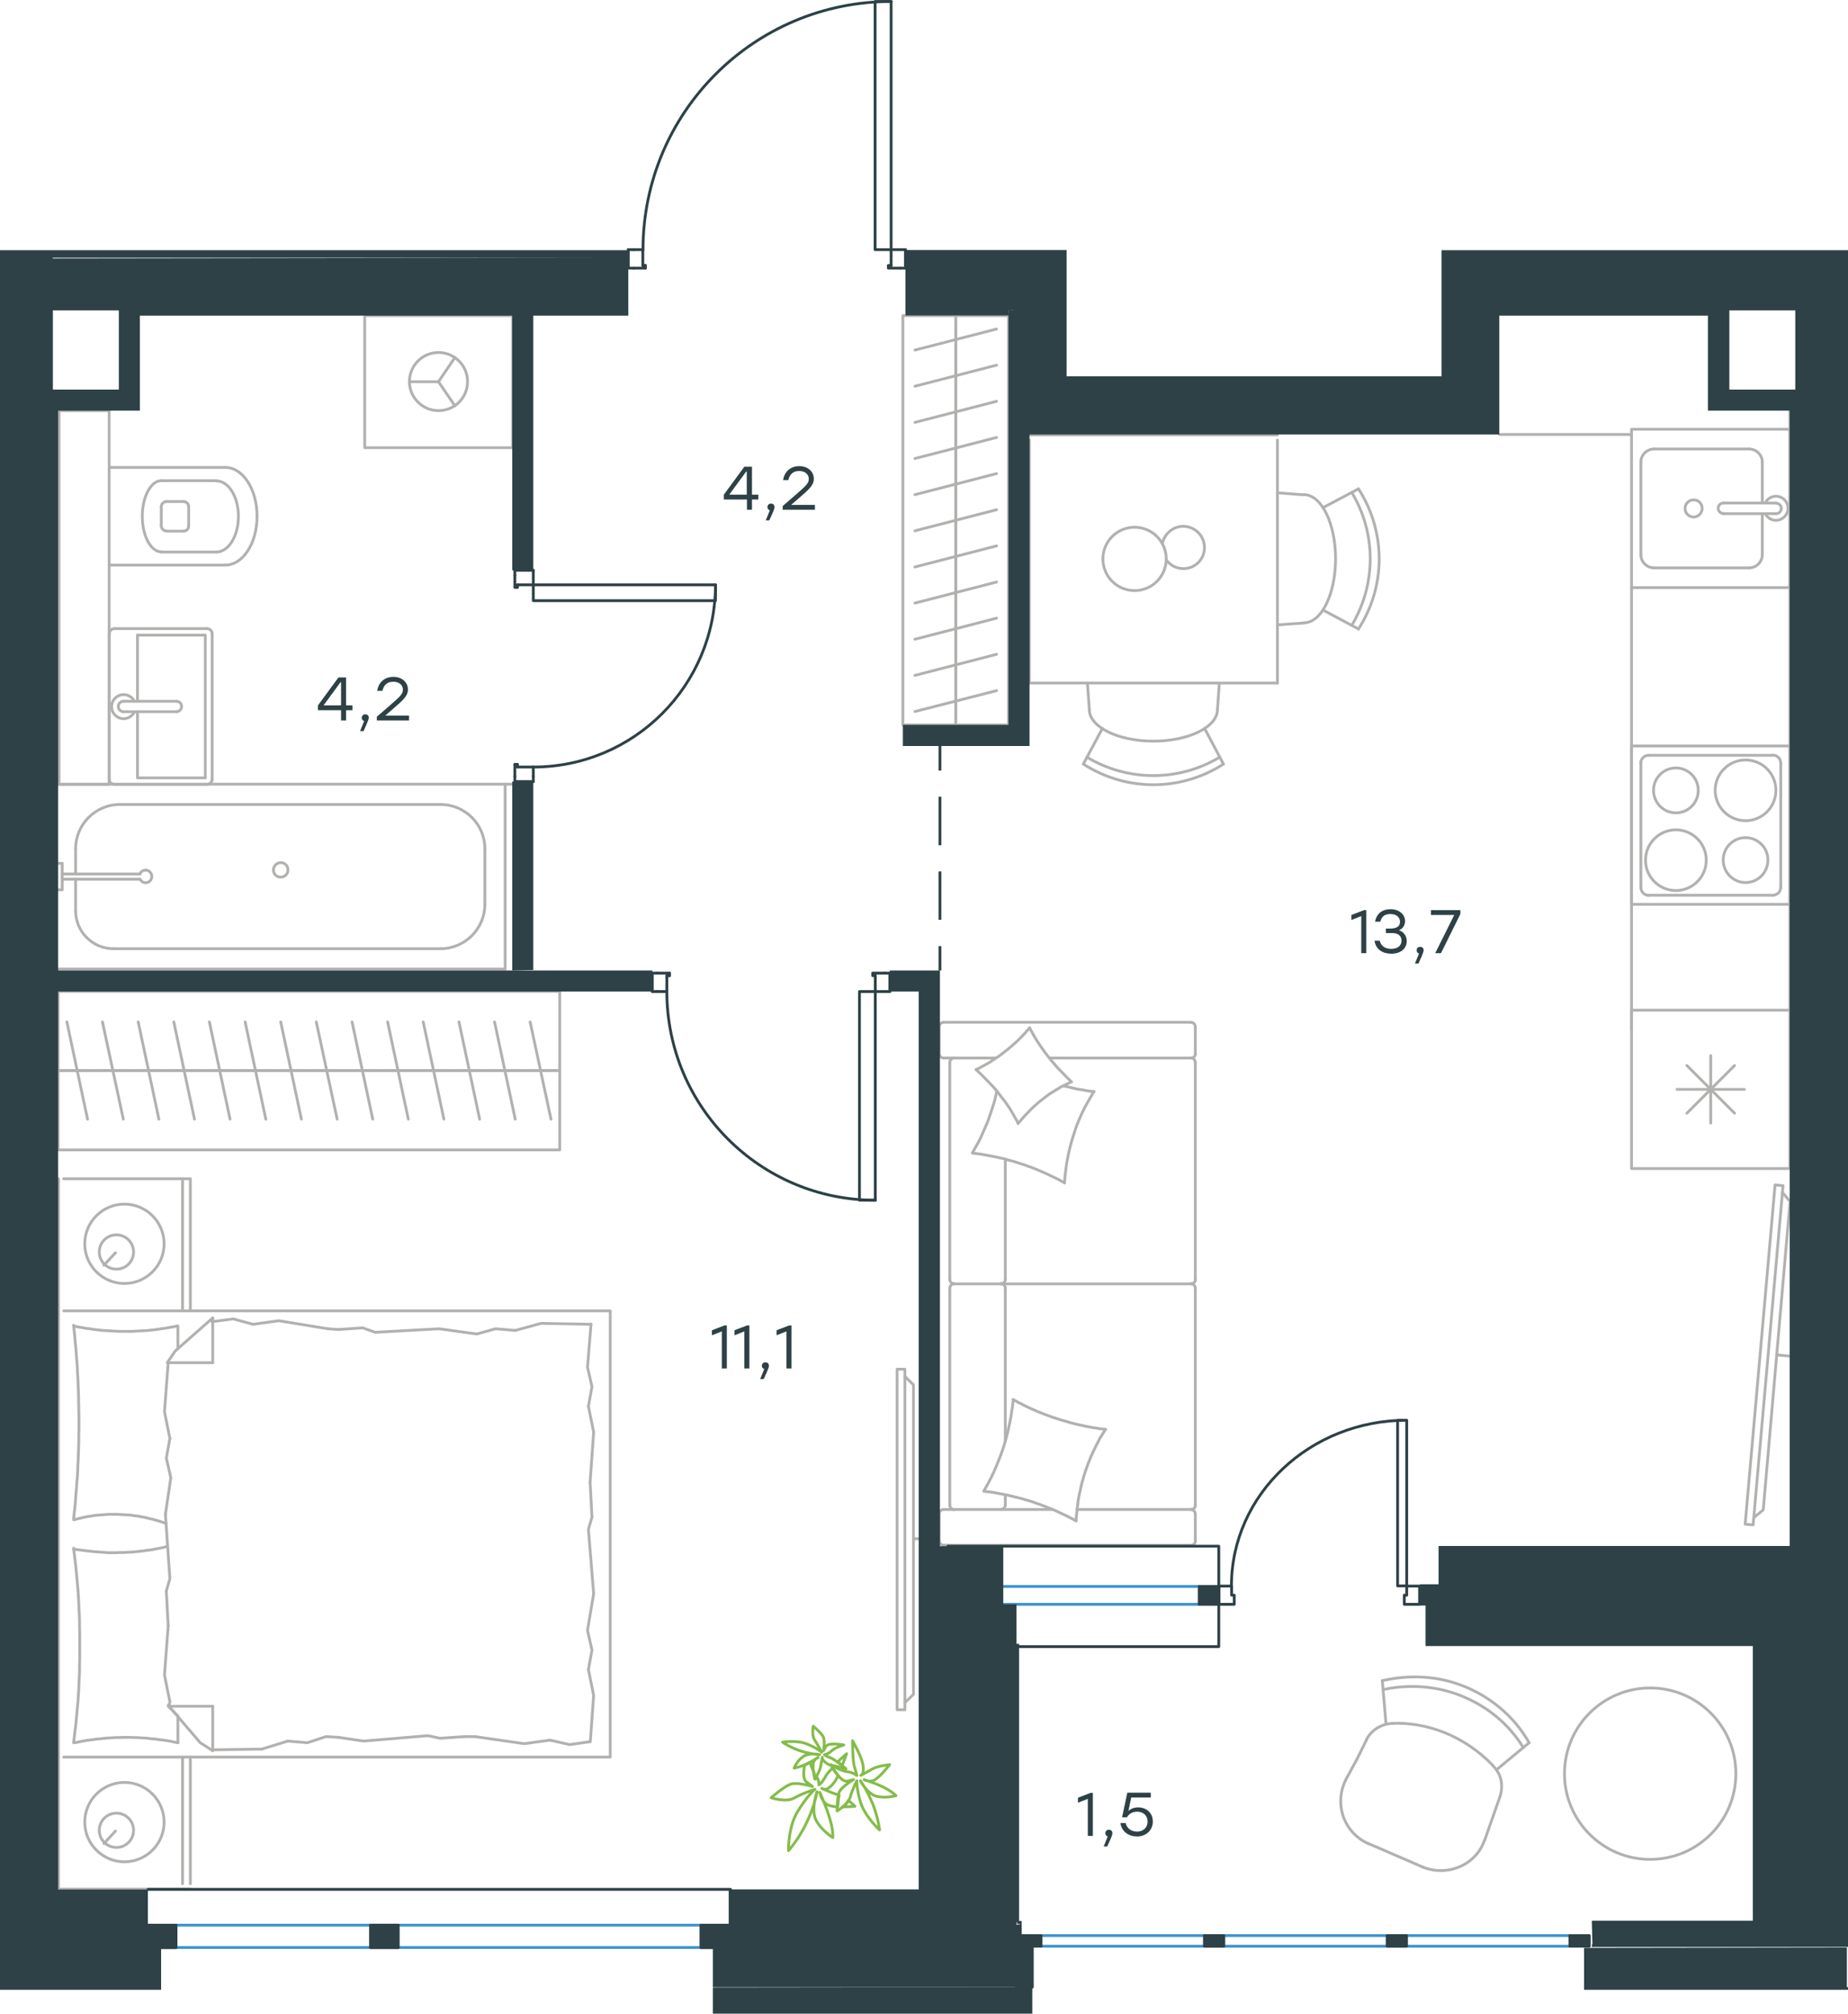 <?xml version="1.0" encoding="utf-8"?>
<!-- Generator: Adobe Illustrator 26.5.0, SVG Export Plug-In . SVG Version: 6.00 Build 0)  -->
<svg version="1.1" id="Слой_1" xmlns="http://www.w3.org/2000/svg" xmlns:xlink="http://www.w3.org/1999/xlink" x="0px" y="0px"
	 viewBox="0 0 992.1 1080.8" style="enable-background:new 0 0 992.1 1080.8;" xml:space="preserve">
<style type="text/css">
	.st0{fill:none;stroke:#B2B1B0;stroke-width:1.5;stroke-linecap:round;stroke-linejoin:round;stroke-miterlimit:10;}
	.st1{fill:none;stroke:#B2B1B0;stroke-width:1.5;stroke-linecap:round;stroke-linejoin:round;stroke-miterlimit:22.926;}
	.st2{fill:#2D4146;}
	.st3{fill:none;stroke:#2D4146;stroke-width:1.5;stroke-linecap:round;stroke-linejoin:round;stroke-miterlimit:10;}
	.st4{fill:none;stroke:#2D4146;stroke-width:1.5;stroke-miterlimit:22.926;}
	.st5{fill:none;stroke:#2D4146;stroke-width:1.5;stroke-linecap:round;stroke-linejoin:round;stroke-miterlimit:22.926;}
	.st6{fill:none;stroke:#3C93D0;stroke-width:1.5;stroke-linecap:round;stroke-linejoin:round;stroke-miterlimit:22.926;}
	.st7{fill:none;stroke:#84BC4A;stroke-width:1.5;stroke-linecap:round;stroke-linejoin:round;stroke-miterlimit:22.926;}
</style>
<g>
	<path class="st0" d="M937.1,440.5c9,0,16.3-7.3,16.3-16.3c0-9-7.3-16.3-16.3-16.3c-9,0-16.3,7.3-16.3,16.3
		C920.8,433.2,928.1,440.5,937.1,440.5z"/>
	<path class="st0" d="M937.1,473.7c6.7,0,12-5.4,12-12.1c0-6.7-5.4-12-12-12c-6.7,0-12,5.4-12,12
		C925.1,468.3,930.5,473.7,937.1,473.7z"/>
	<path class="st0" d="M899.7,478c9,0,16.3-7.3,16.3-16.3c0-9-7.3-16.3-16.3-16.3c-9,0-16.3,7.3-16.3,16.3
		C883.4,470.7,890.7,478,899.7,478z"/>
	<path class="st0" d="M899.7,436.3c6.7,0,12-5.4,12-12.1c0-6.7-5.4-12-12-12c-6.7,0-12,5.4-12,12
		C887.7,430.9,893.1,436.3,899.7,436.3z"/>
	<path class="st0" d="M951.7,480.5c2.4,0,4.3-1.9,4.3-4.3"/>
	<path class="st0" d="M956,409.6c0-2.4-1.9-4.3-4.3-4.3"/>
	<path class="st0" d="M880.9,476.3c0,2.4,1.9,4.3,4.3,4.3"/>
	<path class="st0" d="M885.1,405.4c-2.4,0-4.3,1.9-4.3,4.3"/>
	<line class="st0" x1="956" y1="476.3" x2="956" y2="409.6"/>
	<line class="st0" x1="885.1" y1="480.5" x2="951.7" y2="480.5"/>
	<line class="st0" x1="880.9" y1="409.6" x2="880.9" y2="476.3"/>
	<line class="st0" x1="951.7" y1="405.4" x2="885.1" y2="405.4"/>
	<rect x="875.9" y="400.4" class="st0" width="85" height="85"/>
	<line class="st0" x1="960.9" y1="542.2" x2="960.9" y2="220.4"/>
	<line class="st0" x1="905.6" y1="571.9" x2="931.2" y2="597.5"/>
	<line class="st0" x1="905.6" y1="597.5" x2="931.2" y2="571.9"/>
	<line class="st0" x1="918.4" y1="566.6" x2="918.4" y2="602.8"/>
	<line class="st0" x1="900.3" y1="584.7" x2="936.5" y2="584.7"/>
	<rect x="875.9" y="542.2" class="st0" width="85" height="85"/>
	<line class="st0" x1="946.1" y1="248.1" x2="946.1" y2="270"/>
	<path class="st0" d="M909.2,268.3c-2.5,0-4.6,2.1-4.6,4.6c0,2.5,2.1,4.6,4.6,4.6c2.5,0,4.6-2.1,4.6-4.6
		C913.8,270.3,911.8,268.3,909.2,268.3z"/>
	<path class="st0" d="M925.2,270c-1.6,0-2.8,1.3-2.8,2.8c0,1.6,1.3,2.8,2.8,2.8"/>
	<line class="st0" x1="953.5" y1="270" x2="925.2" y2="270"/>
	<path class="st0" d="M953.5,275.7c1.6,0,2.8-1.3,2.8-2.8c0-1.6-1.3-2.8-2.8-2.8"/>
	<line class="st0" x1="953.5" y1="275.7" x2="925.2" y2="275.7"/>
	<path class="st0" d="M947.7,275.7c1.3,2.7,4.3,4.1,7.2,3.4c2.9-0.7,5-3.3,5-6.3c0-3-2.1-5.6-5-6.3c-2.9-0.7-5.9,0.8-7.2,3.4"/>
	<path class="st0" d="M946.1,248.1c0-3.9-3.2-7.1-7.1-7.1"/>
	<path class="st0" d="M939,304.8c3.9,0,7.1-3.2,7.1-7.1"/>
	<path class="st0" d="M888,241c-3.9,0-7.1,3.2-7.1,7.1"/>
	<path class="st0" d="M880.9,297.7c0,3.9,3.2,7.1,7.1,7.1"/>
	<line class="st0" x1="939" y1="241" x2="888" y2="241"/>
	<line class="st0" x1="880.9" y1="248.1" x2="880.9" y2="297.7"/>
	<line class="st0" x1="888" y1="304.8" x2="939" y2="304.8"/>
	<line class="st0" x1="946.1" y1="297.7" x2="946.1" y2="275.7"/>
	<rect x="875.9" y="230.4" class="st0" width="85" height="85"/>
	<g>
		<line class="st0" x1="40.6" y1="488.9" x2="40.6" y2="471.9"/>
		<path class="st0" d="M75.2,471.9c0.7,1.4,2.2,2.2,3.7,1.8c1.5-0.3,2.6-1.7,2.6-3.3c0-1.6-1.1-2.9-2.6-3.3
			c-1.5-0.3-3.1,0.4-3.7,1.8"/>
		<line class="st0" x1="33.4" y1="471.9" x2="75.2" y2="471.9"/>
		<line class="st0" x1="33.4" y1="469.1" x2="75.2" y2="469.1"/>
		<line class="st0" x1="33.4" y1="463.4" x2="31.2" y2="463.4"/>
		<polyline class="st0" points="33.4,463.4 33.4,477.6 31.2,477.6 		"/>
		<path class="st0" d="M146.8,466.9c0,2.2,1.7,3.9,3.9,3.9c2.2,0,3.9-1.7,3.9-3.9c0-2.2-1.7-3.9-3.9-3.9
			C148.6,463,146.8,464.8,146.8,466.9z"/>
		<path class="st0" d="M40.6,488.9c0,11.2,9.1,20.3,20.3,20.3"/>
		<path class="st0" d="M64.4,431.8c-13.2,0-23.8,10.7-23.8,23.8"/>
		<path class="st0" d="M236.5,509.2c13.1,0,23.8-10.7,23.8-23.8"/>
		<path class="st0" d="M260.3,455.6c0-13.2-10.7-23.8-23.8-23.8"/>
		<line class="st0" x1="40.6" y1="455.6" x2="40.6" y2="469.1"/>
		<line class="st0" x1="60.9" y1="509.2" x2="236.5" y2="509.2"/>
		<line class="st0" x1="260.3" y1="485.3" x2="260.3" y2="455.6"/>
		<line class="st0" x1="236.5" y1="431.8" x2="64.4" y2="431.8"/>
		<polyline class="st0" points="31.2,520.1 271.2,520.1 271.2,420.9 31.2,420.9 		"/>
	</g>
	<g>
		<line class="st0" x1="73.8" y1="376.4" x2="73.8" y2="340.9"/>
		<polyline class="st0" points="73.8,382 73.8,417.5 110.2,417.5 		"/>
		<polyline class="st0" points="110.2,417.5 110.2,340.9 73.8,340.9 		"/>
		<path class="st0" d="M113.9,340.2c0-1.6-1.3-2.8-2.8-2.8"/>
		<path class="st0" d="M111.1,421c1.6,0,2.8-1.3,2.8-2.8"/>
		<path class="st0" d="M61.5,337.4c-1.6,0-2.8,1.3-2.8,2.8"/>
		<path class="st0" d="M58.6,418.2c0,1.6,1.3,2.8,2.8,2.8"/>
		<path class="st0" d="M94.7,382c1.6,0,2.8-1.3,2.8-2.8c0-1.6-1.3-2.8-2.8-2.8"/>
		<line class="st0" x1="66.3" y1="376.4" x2="94.7" y2="376.4"/>
		<path class="st0" d="M66.3,376.4c-1.6,0-2.8,1.3-2.8,2.8c0,1.6,1.3,2.8,2.8,2.8"/>
		<line class="st0" x1="66.3" y1="382" x2="94.7" y2="382"/>
		<path class="st0" d="M72.1,376.4c-1.3-2.7-4.3-4.1-7.2-3.4c-2.9,0.7-5,3.3-5,6.3c0,3,2.1,5.6,5,6.3c2.9,0.7,5.9-0.8,7.2-3.4"/>
		<line class="st0" x1="61.5" y1="337.4" x2="111.1" y2="337.4"/>
		<line class="st0" x1="113.9" y1="340.2" x2="113.9" y2="418.2"/>
		<line class="st0" x1="111.1" y1="421" x2="61.5" y2="421"/>
		<line class="st0" x1="58.6" y1="418.2" x2="58.6" y2="340.2"/>
	</g>
	<polyline class="st0" points="244.2,191.9 235.4,204.9 244.2,217.8 	"/>
	<line class="st0" x1="235.4" y1="204.9" x2="219.9" y2="204.9"/>
	<path class="st0" d="M251,204.8c0-8.6-7-15.6-15.6-15.6c-8.6,0-15.6,7-15.6,15.6c0,8.6,7,15.6,15.6,15.6
		C244.1,220.4,251,213.5,251,204.8z"/>
	<rect x="195.8" y="169.4" class="st0" width="79.4" height="70.9"/>
	<path class="st0" d="M98.5,285.1c1.6,0,2.8-1.3,2.8-2.8"/>
	<path class="st0" d="M101.3,272c0-1.6-1.3-2.8-2.8-2.8"/>
	<path class="st0" d="M86.6,282.2c0,1.6,1.3,2.8,2.8,2.8"/>
	<path class="st0" d="M89.4,269.2c-1.6,0-2.8,1.3-2.8,2.8"/>
	<line class="st0" x1="89.4" y1="285.1" x2="98.5" y2="285.1"/>
	<line class="st0" x1="101.3" y1="282.2" x2="101.3" y2="272"/>
	<line class="st0" x1="98.5" y1="269.2" x2="89.4" y2="269.2"/>
	<line class="st0" x1="86.6" y1="272" x2="86.6" y2="282.2"/>
	<path class="st0" d="M86.6,258c-5.6,0-10.2,8.6-10.2,19.1c0,10.6,4.6,19.1,10.2,19.1"/>
	<line class="st0" x1="116.1" y1="296.3" x2="86.6" y2="296.3"/>
	<path class="st0" d="M116.1,296.3c6.6,0,11.9-8.6,11.9-19.1c0-10.6-5.3-19.1-11.9-19.1"/>
	<line class="st0" x1="116.1" y1="258" x2="86.6" y2="258"/>
	<path class="st0" d="M121,303.3c9.4,0,17-11.7,17-26.2c0-14.5-7.6-26.2-17-26.2"/>
	<line class="st0" x1="121" y1="303.3" x2="58.7" y2="303.3"/>
	<line class="st0" x1="121" y1="250.9" x2="58.7" y2="250.9"/>
	<rect x="31.7" y="220.4" class="st0" width="26.9" height="200.6"/>
	<line class="st0" x1="114.2" y1="939.2" x2="140.6" y2="938.8"/>
	<polyline class="st0" points="90.3,872.7 88.3,899 91.2,913.4 90.7,915.8 	"/>
	<polyline class="st0" points="90.3,731.4 88.3,757.7 91.2,772.1 	"/>
	<polyline class="st0" points="88.8,812.8 91.2,847.3 89.3,854 	"/>
	<polyline class="st0" points="91.2,772.1 89.3,782.6 91.7,793.2 88.8,812.8 	"/>
	<line class="st0" x1="89.3" y1="854" x2="90.3" y2="872.7"/>
	<polyline class="st0" points="95.5,935.4 93.8,935.1 92.1,934.7 90.4,934.4 88.6,934.1 86.9,933.9 85.1,933.7 83.4,933.4 
		81.6,933.3 79.9,933.1 78.1,932.9 76.4,932.8 74.7,932.7 72.9,932.6 71.2,932.6 69.5,932.5 67.8,932.5 66,932.5 64.2,932.6 
		62.4,932.6 60.7,932.7 58.9,932.8 57.2,932.9 55.4,933.1 53.7,933.3 52,933.4 50.2,933.7 48.5,933.9 46.8,934.1 45.1,934.4 
		43.4,934.7 41.7,935.1 40,935.4 	"/>
	<polyline class="st0" points="39.5,935.4 39.9,932.2 40.3,928.9 40.7,925.7 41,922.5 41.3,919.2 41.6,916 41.9,912.7 42.1,909.5 
		42.3,906.2 42.4,903 42.6,899.7 42.7,896.4 42.7,893.1 42.8,889.8 42.8,886.5 42.8,883.2 42.8,880 42.8,876.7 42.7,873.5 
		42.7,870.2 42.6,866.9 42.4,863.7 42.3,860.4 42.1,857.1 41.9,853.8 41.6,850.5 41.3,847.3 41,844 40.7,840.7 40.3,837.5 
		39.9,834.2 39.5,831 	"/>
	<polyline class="st0" points="176,713.2 149.7,708.9 135.8,710.8 	"/>
	<polyline class="st0" points="135.8,710.8 125.2,707.9 114.7,709.3 113.7,709.3 	"/>
	<line class="st0" x1="181.7" y1="713.6" x2="176" y2="713.2"/>
	<polyline class="st0" points="249.3,715.1 235.9,713.2 201.4,715.1 194.7,712.7 181.7,713.6 	"/>
	<polyline class="st0" points="317.3,710.8 290.5,710.3 276.6,714.1 	"/>
	<polyline class="st0" points="276.6,714.1 266,713.2 256,716 249.3,715.1 	"/>
	<polyline class="st0" points="255,932.1 281.4,935.9 295.3,934 	"/>
	<polyline class="st0" points="295.3,934 305.8,936.4 316.3,934.9 	"/>
	<line class="st0" x1="249.3" y1="932.1" x2="255" y2="932.1"/>
	<polyline class="st0" points="181.7,932.5 195.2,934.5 229.7,931.6 236.3,933 249.3,932.1 	"/>
	<line class="st0" x1="140.6" y1="938.8" x2="154.5" y2="934.5"/>
	<polyline class="st0" points="154.5,934.5 165,935.4 175,932.1 181.7,932.5 	"/>
	<polyline class="st0" points="39.5,831.5 44.9,832.2 47.5,832.5 50.2,832.8 51.5,832.9 52.8,833 54.2,833.1 55.5,833.2 56.7,833.3 
		58,833.4 59.3,833.4 60.6,833.4 62.5,833.4 64.3,833.3 66.2,833.3 68,833.2 69.9,833.1 71.7,833 73.5,832.8 75.4,832.6 77.2,832.4 
		79,832.1 80.8,831.9 82.6,831.6 84.4,831.2 86.2,830.9 88,830.5 89.8,830 	"/>
	<polyline class="st0" points="39.5,711.7 41.2,712.1 42.9,712.4 44.7,712.7 46.4,713 48.1,713.2 49.9,713.5 51.6,713.7 53.4,713.9 
		55.1,714.1 56.9,714.2 58.6,714.3 60.4,714.4 62.1,714.5 63.8,714.6 65.6,714.6 67.3,714.6 69.1,714.6 70.8,714.6 72.6,714.5 
		74.4,714.4 76.1,714.3 77.9,714.2 79.6,714.1 81.3,713.9 83.1,713.7 84.8,713.5 86.5,713.2 88.2,713 89.9,712.7 91.6,712.4 
		93.3,712.1 95.1,711.7 	"/>
	<polyline class="st0" points="89.2,817.7 87.4,817.1 85.6,816.5 83.9,816 82.1,815.5 80.4,815.1 78.7,814.7 77,814.3 75.3,814 
		73.6,813.7 71.8,813.5 70.1,813.2 68.3,813.1 66.6,813 64.8,812.9 62.9,812.8 61.1,812.8 59.7,812.8 58.4,812.8 57,812.9 55.7,813 
		54.3,813.1 53,813.2 51.7,813.3 50.3,813.5 49,813.7 47.7,813.9 46.4,814.1 45.1,814.4 43.8,814.7 42.5,815 41.2,815.3 40,815.7 	
		"/>
	<polyline class="st0" points="39.5,815.7 39.8,812.4 40.2,809.2 40.5,806 40.7,802.7 41,799.5 41.2,796.2 41.5,793 41.7,789.7 
		41.8,786.5 42,783.2 42.1,780 42.2,776.7 42.3,773.4 42.3,770.1 42.4,766.8 42.4,763.5 42.4,760.8 42.3,758.1 42.3,755.5 
		42.2,752.8 42.2,750.1 42.1,747.4 42,744.8 41.9,742.1 41.8,739.4 41.6,736.7 41.5,734 41.3,731.3 41.1,728.7 40.9,726 40.7,723.3 
		40.4,720.6 40,715.9 39.5,711.3 	"/>
	<polyline class="st0" points="316.8,795.6 318.7,768.7 315.9,754.8 	"/>
	<polyline class="st0" points="315.9,754.8 317.8,744.3 315.4,733.8 317.3,710.8 	"/>
	<polyline class="st0" points="316.9,934.9 318.7,910 315.9,896.1 	"/>
	<polyline class="st0" points="318.7,855.4 315.9,820.9 317.8,814.2 	"/>
	<polyline class="st0" points="315.9,896.1 317.8,885.6 315.4,875.1 318.7,855.4 	"/>
	<line class="st0" x1="317.8" y1="814.2" x2="316.8" y2="795.6"/>
	<line class="st0" x1="114.2" y1="707.4" x2="114.2" y2="731.4"/>
	<polyline class="st0" points="90.3,915.3 107.5,935.4 114.2,939.7 	"/>
	<line class="st0" x1="90.3" y1="731.4" x2="114.2" y2="731.4"/>
	<line class="st0" x1="95.5" y1="935.4" x2="95.5" y2="921.4"/>
	<polyline class="st0" points="114.2,707.4 94.1,725.1 89.8,731.4 	"/>
	<line class="st0" x1="114.2" y1="939.7" x2="114.2" y2="915.8"/>
	<polyline class="st0" points="95.5,921 90.3,915.8 114.2,915.8 	"/>
	<line class="st0" x1="95.5" y1="723.9" x2="95.5" y2="711.7"/>
	<line class="st0" x1="62" y1="982.8" x2="55.8" y2="989.5"/>
	<path class="st0" d="M62.5,991.6c5.1,0,9.2-4.1,9.2-9.2c0-5.1-4.1-9.2-9.2-9.2c-5.1,0-9.2,4.1-9.2,9.2
		C53.3,987.5,57.4,991.6,62.5,991.6z"/>
	<path class="st0" d="M66.8,999.3c11.7,0,21.3-9.5,21.3-21.3c0-11.7-9.5-21.3-21.3-21.3c-11.7,0-21.3,9.5-21.3,21.3
		C45.5,989.8,55.1,999.3,66.8,999.3z"/>
	<line class="st0" x1="62" y1="672.4" x2="55.8" y2="679.1"/>
	<path class="st0" d="M62.5,681.2c5.1,0,9.2-4.1,9.2-9.2s-4.1-9.2-9.2-9.2c-5.1,0-9.2,4.1-9.2,9.2S57.4,681.2,62.5,681.2z"/>
	<path class="st0" d="M66.8,688.9c11.7,0,21.3-9.5,21.3-21.3c0-11.7-9.5-21.3-21.3-21.3c-11.7,0-21.3,9.5-21.3,21.3
		C45.5,679.4,55.1,688.9,66.8,688.9z"/>
	<line class="st0" x1="98" y1="943.1" x2="98" y2="1011.1"/>
	<line class="st0" x1="98" y1="632.7" x2="98" y2="703.6"/>
	<line class="st0" x1="102.2" y1="1011.1" x2="102.2" y2="943.1"/>
	<polyline class="st0" points="31.4,943.1 31.4,1014 102.2,1014 	"/>
	<polyline class="st0" points="34.2,632.7 102.2,632.7 102.2,703.6 	"/>
	<line class="st0" x1="31.4" y1="703.6" x2="31.4" y2="632.7"/>
	<polyline class="st0" points="34.2,943.1 327.6,943.1 327.6,703.6 34.2,703.6 	"/>
	<line class="st0" x1="31.4" y1="703.6" x2="31.4" y2="943.1"/>
	<line class="st0" x1="299.8" y1="574.6" x2="280.6" y2="574.6"/>
	<line class="st0" x1="284.6" y1="548.5" x2="295.8" y2="600.7"/>
	<line class="st0" x1="280.6" y1="574.6" x2="261.5" y2="574.6"/>
	<line class="st0" x1="265.5" y1="548.5" x2="276.6" y2="600.7"/>
	<line class="st0" x1="261.5" y1="574.6" x2="242.4" y2="574.6"/>
	<line class="st0" x1="246.4" y1="548.5" x2="257.5" y2="600.7"/>
	<line class="st0" x1="242.4" y1="574.6" x2="223.2" y2="574.6"/>
	<line class="st0" x1="227.2" y1="548.5" x2="238.3" y2="600.7"/>
	<line class="st0" x1="223.2" y1="574.6" x2="204.1" y2="574.6"/>
	<line class="st0" x1="208.1" y1="548.5" x2="219.2" y2="600.7"/>
	<line class="st0" x1="204.1" y1="574.6" x2="185" y2="574.6"/>
	<line class="st0" x1="189" y1="548.5" x2="200.1" y2="600.7"/>
	<line class="st0" x1="185" y1="574.6" x2="165.8" y2="574.6"/>
	<line class="st0" x1="169.8" y1="548.5" x2="181" y2="600.7"/>
	<line class="st0" x1="165.8" y1="574.6" x2="146.7" y2="574.6"/>
	<line class="st0" x1="150.7" y1="548.5" x2="161.8" y2="600.7"/>
	<line class="st0" x1="300.5" y1="574.6" x2="31.2" y2="574.6"/>
	<line class="st0" x1="146.7" y1="574.6" x2="127.6" y2="574.6"/>
	<line class="st0" x1="131.6" y1="548.5" x2="142.7" y2="600.7"/>
	<line class="st0" x1="127.6" y1="574.6" x2="108.4" y2="574.6"/>
	<line class="st0" x1="112.4" y1="548.5" x2="123.5" y2="600.7"/>
	<line class="st0" x1="108.4" y1="574.6" x2="89.3" y2="574.6"/>
	<line class="st0" x1="93.3" y1="548.5" x2="104.4" y2="600.7"/>
	<line class="st0" x1="89.3" y1="574.6" x2="70.2" y2="574.6"/>
	<line class="st0" x1="74.2" y1="548.5" x2="85.3" y2="600.7"/>
	<line class="st0" x1="70.2" y1="574.6" x2="51" y2="574.6"/>
	<line class="st0" x1="55" y1="548.5" x2="66.2" y2="600.7"/>
	<line class="st0" x1="51" y1="574.6" x2="31.9" y2="574.6"/>
	<line class="st0" x1="35.9" y1="548.5" x2="47" y2="600.7"/>
	<rect x="31.2" y="532.1" class="st0" width="269.3" height="85.1"/>
	<line class="st0" x1="513.1" y1="386" x2="513.1" y2="366.6"/>
	<line class="st0" x1="535" y1="370.7" x2="491.2" y2="381.9"/>
	<line class="st0" x1="513.1" y1="366.6" x2="513.1" y2="347.2"/>
	<line class="st0" x1="535" y1="351.2" x2="491.2" y2="362.5"/>
	<line class="st0" x1="513.1" y1="347.2" x2="513.1" y2="327.8"/>
	<line class="st0" x1="535" y1="331.8" x2="491.2" y2="343.1"/>
	<line class="st0" x1="513.1" y1="327.8" x2="513.1" y2="308.4"/>
	<line class="st0" x1="535" y1="312.4" x2="491.2" y2="323.7"/>
	<line class="st0" x1="513.1" y1="308.4" x2="513.1" y2="289"/>
	<line class="st0" x1="535" y1="293" x2="491.2" y2="304.3"/>
	<line class="st0" x1="513.1" y1="389.1" x2="513.1" y2="169.4"/>
	<line class="st0" x1="513.1" y1="289" x2="513.1" y2="269.6"/>
	<line class="st0" x1="535" y1="273.6" x2="491.2" y2="284.9"/>
	<line class="st0" x1="513.1" y1="269.6" x2="513.1" y2="250.2"/>
	<line class="st0" x1="535" y1="254.2" x2="491.2" y2="265.5"/>
	<line class="st0" x1="513.1" y1="250.2" x2="513.1" y2="230.7"/>
	<line class="st0" x1="535" y1="234.8" x2="491.2" y2="246.1"/>
	<line class="st0" x1="513.1" y1="230.7" x2="513.1" y2="211.3"/>
	<line class="st0" x1="535" y1="215.4" x2="491.2" y2="226.7"/>
	<line class="st0" x1="513.1" y1="211.3" x2="513.1" y2="191.9"/>
	<line class="st0" x1="535" y1="196" x2="491.2" y2="207.3"/>
	<line class="st0" x1="513.1" y1="191.9" x2="513.1" y2="172.5"/>
	<line class="st0" x1="535" y1="176.6" x2="491.2" y2="187.9"/>
	<rect x="484.7" y="169.4" class="st0" width="56.7" height="219.7"/>
	<line class="st0" x1="490.4" y1="825.9" x2="493.2" y2="825.9"/>
	<polyline class="st0" points="485.8,913.9 490.4,909.4 490.4,743.3 485.8,738.8 	"/>
	<rect x="481.6" y="734.9" class="st0" width="4.2" height="182.8"/>
	<path class="st0" d="M725.7,335.6c13.2-22,13.2-49.4,0-71.3"/>
	<path class="st0" d="M729.3,337.6c14.8-22.9,14.8-52.3,0-75.2"/>
	<line class="st0" x1="710.2" y1="327.4" x2="729.3" y2="337.6"/>
	<line class="st0" x1="710.2" y1="272.5" x2="729.3" y2="262.4"/>
	<line class="st0" x1="700" y1="265.6" x2="685.8" y2="264.5"/>
	<line class="st0" x1="700" y1="334.4" x2="685.8" y2="335.4"/>
	<path class="st0" d="M700,334.3c9.4,0,17-15.4,17-34.4c0-19-7.6-34.4-17-34.4"/>
	<path class="st0" d="M583.5,406.4c22,13.2,49.4,13.2,71.3,0"/>
	<path class="st0" d="M581.6,410.1c22.9,14.8,52.3,14.8,75.2,0"/>
	<line class="st0" x1="591.8" y1="391" x2="581.6" y2="410.1"/>
	<line class="st0" x1="646.7" y1="391" x2="656.8" y2="410.1"/>
	<line class="st0" x1="653.6" y1="380.8" x2="654.6" y2="366.6"/>
	<line class="st0" x1="584.8" y1="380.8" x2="583.8" y2="366.6"/>
	<path class="st0" d="M584.8,380.8c0,9.4,15.4,17,34.4,17c19,0,34.4-7.6,34.4-17"/>
	<path class="st0" d="M626.1,300.5c3.2,4.4,9,5.9,13.9,3.7c4.9-2.2,7.6-7.6,6.3-12.9c-1.2-5.3-6-8.9-11.4-8.8
		c-5.4,0.2-9.9,4.1-10.9,9.4"/>
	<path class="st0" d="M626.1,300c0-9.4-7.6-17-17-17c-9.4,0-17,7.6-17,17c0,9.4,7.6,17,17,17C618.5,317,626.1,309.4,626.1,300z"/>
	<line class="st0" x1="685.8" y1="366.6" x2="685.8" y2="236.2"/>
	<line class="st0" x1="685.8" y1="233.4" x2="552.6" y2="233.4"/>
	<polyline class="st0" points="552.6,236.2 552.6,366.6 685.8,366.6 	"/>
	<line class="st0" x1="565" y1="810.2" x2="506.6" y2="810.2"/>
	<line class="st0" x1="539.7" y1="691.4" x2="539.7" y2="773.6"/>
	<line class="st0" x1="534.7" y1="567.9" x2="506.6" y2="567.9"/>
	<polyline class="st0" points="524,574.1 525.1,573.6 526.1,573.1 527.1,572.5 528.1,572 529.1,571.4 530.1,570.9 531.1,570.3 
		532.1,569.7 533,569 534,568.4 534.9,567.8 535.9,567.1 536.8,566.5 537.7,565.8 538.6,565.1 539.5,564.4 540.4,563.7 541.3,563 
		542.2,562.2 543.1,561.5 543.9,560.7 544.8,560 545.6,559.2 546.5,558.4 547.3,557.6 548.1,556.8 548.9,556 549.7,555.1 
		550.5,554.3 551.2,553.4 552,552.6 552.8,551.7 	"/>
	<polyline class="st0" points="571.2,582.9 572.1,583.1 573.1,583.3 575.1,583.8 577.2,584.3 579.2,584.7 581.3,585 583.3,585.4 
		585.3,585.7 586.3,585.8 587.3,585.9 	"/>
	<polyline class="st0" points="546.6,603 546.1,602 545.6,601 545,600 544.4,599 543.9,598 543.3,597 542.7,596 542.1,595 
		541.5,594.1 540.8,593.1 540.2,592.2 539.5,591.2 538.8,590.3 538.1,589.4 537.4,588.5 536.7,587.6 535.3,585.8 533.8,584 
		532.2,582.3 530.6,580.6 529,579 527.4,577.3 525.7,575.7 524,574.1 	"/>
	<polyline class="st0" points="577.7,816.3 576.2,815.5 574.8,814.8 573.3,814 571.9,813.3 570.4,812.6 568.9,811.9 567.4,811.2 
		565.9,810.5 564.4,809.9 562.9,809.3 561.4,808.7 559.8,808.1 558.3,807.5 556.8,807 555.2,806.4 553.7,805.9 552.1,805.4 
		550.5,805 549,804.5 547.4,804.1 545.8,803.7 544.2,803.3 542.6,802.9 541,802.5 539.4,802.2 537.8,801.9 536.2,801.6 534.6,801.3 
		533,801 531.3,800.8 529.7,800.6 528.1,800.4 528.9,799 529.7,797.6 530.5,796.2 531.2,794.7 532,793.3 532.7,791.8 533.4,790.4 
		534,788.9 534.7,787.4 535.3,785.9 535.9,784.4 536.5,782.9 537.1,781.4 537.6,779.9 538.2,778.4 538.7,776.8 539.2,775.3 
		539.6,773.7 540.1,772.1 540.5,770.6 540.9,769 541.3,767.4 541.6,765.8 542,764.2 542.3,762.6 542.6,761 542.9,759.4 543.1,757.8 
		543.4,756.1 543.6,754.5 543.8,752.9 543.9,751.2 	"/>
	<polyline class="st0" points="587.3,585.9 586.4,587.3 585.6,588.7 584.8,590.1 584,591.5 583.2,592.9 582.4,594.3 581.7,595.8 
		581,597.2 580.3,598.7 579.7,600.2 579,601.7 578.4,603.2 577.8,604.7 577.3,606.3 576.8,607.8 576.3,609.4 575.8,610.9 
		575.3,612.5 574.9,614.1 574.5,615.6 574.1,617.2 573.7,618.8 573.4,620.4 573.1,622 572.8,623.6 572.5,625.3 572.3,626.9 
		572.1,628.5 571.9,630.1 571.7,631.8 571.6,633.4 571.5,635 	"/>
	<polyline class="st0" points="571.2,634.7 569.7,633.9 568.3,633.1 566.9,632.4 565.4,631.7 563.9,631 562.5,630.3 561,629.6 
		559.5,629 558,628.3 556.5,627.7 555,627.1 553.5,626.5 552,626 550.4,625.4 548.9,624.9 547.3,624.4 545.8,623.9 544.2,623.4 
		542.7,623 541.1,622.6 539.6,622.1 538,621.7 536.4,621.4 534.8,621 533.2,620.7 531.6,620.4 530,620.1 528.4,619.8 526.8,619.5 
		525.2,619.3 523.6,619.1 522,618.9 523.1,616.9 524.2,614.9 525.3,613 526.3,611 527.2,609 528.1,607 529,604.9 529.9,602.9 
		530.7,600.8 531.4,598.7 532.1,596.7 532.8,594.5 533.5,592.4 534.1,590.3 534.6,588.1 535.1,585.9 	"/>
	<polyline class="st0" points="593.5,767.2 592.6,768.6 591.8,769.9 590.9,771.3 590.1,772.7 589.4,774.2 588.6,775.6 587.9,777.1 
		587.2,778.5 586.5,780 585.8,781.5 585.2,783 584.6,784.5 584,786 583.5,787.5 582.9,789.1 582.4,790.6 581.9,792.2 581.5,793.7 
		581,795.3 580.6,796.9 580.2,798.5 579.9,800.1 579.5,801.7 579.2,803.3 578.9,804.9 578.7,806.5 578.5,808.2 578.2,809.8 
		578.1,811.4 577.9,813.1 577.8,814.7 577.7,816.3 	"/>
	<polyline class="st0" points="552.8,551.7 553.3,552.8 553.9,553.8 554.4,554.8 555,555.8 555.6,556.8 556.2,557.8 556.8,558.8 
		557.4,559.7 558.1,560.7 558.7,561.7 559.4,562.6 560,563.5 561.4,565.4 562.8,567.2 564.2,569 565.7,570.7 567.2,572.5 
		568.8,574.2 570.4,575.8 572,577.5 573.6,579.1 575.3,580.7 574.3,581.1 573.3,581.6 572.3,582.1 571.2,582.6 570.2,583.1 
		569.2,583.6 568.3,584.2 567.3,584.8 566.3,585.4 565.3,586 564.4,586.6 563.4,587.2 562.5,587.9 561.5,588.6 560.6,589.3 
		559.7,590 558.8,590.7 557.9,591.4 557,592.2 556.2,592.9 555.3,593.7 554.4,594.5 553.6,595.3 552.8,596.1 552,597 551.2,597.8 
		550.4,598.6 549.6,599.5 548.8,600.4 548.1,601.3 547.3,602.1 546.6,603 	"/>
	<polyline class="st0" points="543.9,751.2 545.4,752 546.8,752.8 548.3,753.5 549.7,754.3 551.2,755 552.7,755.7 554.2,756.4 
		555.7,757 557.2,757.7 558.7,758.3 560.2,758.9 561.8,759.5 563.3,760 564.8,760.6 566.4,761.1 567.9,761.6 569.5,762.1 
		571.1,762.6 572.7,763 574.2,763.5 575.8,763.9 577.4,764.3 579,764.7 580.6,765 582.2,765.4 583.8,765.7 585.4,766 587,766.3 
		588.6,766.5 590.2,766.8 591.9,767 593.5,767.2 	"/>
	<path class="st0" d="M537.3,689.1c1.3,0,2.4-1.1,2.4-2.4"/>
	<line class="st0" x1="539.7" y1="686.7" x2="539.7" y2="622.2"/>
	<path class="st0" d="M537.3,810.2c1.3,0,2.4-1.1,2.4-2.4"/>
	<path class="st0" d="M539.7,691.4c0-1.3-1.1-2.4-2.4-2.4"/>
	<line class="st0" x1="539.7" y1="802.3" x2="539.7" y2="807.9"/>
	<path class="st0" d="M512.3,567.9c-1.3,0-2.4,1.1-2.4,2.4"/>
	<path class="st0" d="M641.7,570.2c0-1.3-1.1-2.4-2.4-2.4"/>
	<path class="st0" d="M509.9,686.7c0,1.3,1.1,2.4,2.4,2.4"/>
	<path class="st0" d="M639.4,689.1c1.3,0,2.4-1.1,2.4-2.4"/>
	<line class="st0" x1="509.9" y1="686.7" x2="509.9" y2="570.2"/>
	<line class="st0" x1="641.7" y1="570.2" x2="641.7" y2="686.7"/>
	<path class="st0" d="M509.9,807.9c0,1.3,1.1,2.4,2.4,2.4"/>
	<path class="st0" d="M639.4,810.2c1.3,0,2.4-1.1,2.4-2.4"/>
	<path class="st0" d="M506.6,810.2c-1.3,0-2.4,1.1-2.4,2.4"/>
	<path class="st0" d="M512.3,689c-1.3,0-2.4,1.1-2.4,2.4"/>
	<path class="st0" d="M641.7,691.4c0-1.3-1.1-2.4-2.4-2.4"/>
	<path class="st0" d="M641.7,551.1c0-1.3-1.1-2.4-2.4-2.4"/>
	<path class="st0" d="M639.4,567.9c1.3,0,2.4-1.1,2.4-2.4"/>
	<path class="st0" d="M506.6,548.7c-1.3,0-2.4,1.1-2.4,2.4"/>
	<path class="st0" d="M504.2,565.5c0,1.3,1.1,2.4,2.4,2.4"/>
	<path class="st0" d="M504.2,827c0,1.3,1.1,2.4,2.4,2.4"/>
	<path class="st0" d="M641.7,812.6c0-1.3-1.1-2.4-2.4-2.4"/>
	<path class="st0" d="M639.4,829.4c1.3,0,2.4-1.1,2.4-2.4"/>
	<line class="st0" x1="509.9" y1="691.4" x2="509.9" y2="807.9"/>
	<line class="st0" x1="639.4" y1="689.1" x2="512.3" y2="689.1"/>
	<line class="st0" x1="641.7" y1="807.9" x2="641.7" y2="691.4"/>
	<line class="st0" x1="506.6" y1="548.7" x2="639.4" y2="548.7"/>
	<line class="st0" x1="641.7" y1="551.1" x2="641.7" y2="565.5"/>
	<line class="st0" x1="639.4" y1="567.9" x2="563.5" y2="567.9"/>
	<line class="st0" x1="504.2" y1="565.5" x2="504.2" y2="551.1"/>
	<line class="st0" x1="578.4" y1="810.2" x2="639.4" y2="810.2"/>
	<line class="st0" x1="641.7" y1="812.6" x2="641.7" y2="827"/>
	<line class="st0" x1="639.4" y1="829.4" x2="506.6" y2="829.4"/>
	<line class="st0" x1="504.2" y1="827" x2="504.2" y2="812.6"/>
	<line class="st0" x1="953.8" y1="727.2" x2="960.9" y2="727.9"/>
	<polyline class="st0" points="941.6,814.5 946.6,810.4 960.9,646 	"/>
	<line class="st0" x1="956.9" y1="640" x2="960.9" y2="644.8"/>
	
		<rect x="855.7" y="724.9" transform="matrix(8.780170e-02 -0.996 0.996 8.780170e-02 139.758 1606.717)" class="st0" width="182.8" height="4.3"/>
	<g>
		<g>
			<line class="st1" x1="764" y1="1002.2" x2="734.6" y2="989.5"/>
			<line class="st1" x1="728.4" y1="944.4" x2="733.7" y2="933.7"/>
			<line class="st1" x1="722.4" y1="955.4" x2="728.4" y2="944.4"/>
			<line class="st1" x1="797.1" y1="987.6" x2="805.3" y2="964.2"/>
			<line class="st1" x1="820.9" y1="935.4" x2="803.4" y2="949.9"/>
			<line class="st1" x1="742.1" y1="902.1" x2="744.1" y2="925.5"/>
			<path class="st1" d="M764,1002.2L764,1002.2c12.9,5.1,27.6-0.9,32.5-13.3c0.2-0.4,0.4-0.9,0.5-1.3"/>
			<path class="st1" d="M817.8,938c-7.9-12.8-19.4-22.2-33.6-27.9c-12.9-5.1-27.3-6.2-40.8-3.4"/>
			<path class="st1" d="M801.3,947.4c-7.3-7.5-16.2-13.6-25.9-17.5c-8.9-3.5-18.5-5.3-27.9-4.9"/>
			<path class="st1" d="M820.9,935.4c-7.8-13.9-20.6-24.6-35.2-30.4c-13.8-5.5-28.9-6.3-43.6-2.9"/>
			<path class="st1" d="M722.4,955.4c-0.4,0.9-0.5,1.3-0.9,2.2c-4.9,12.4,0.8,26.5,13,31.9"/>
			<path class="st1" d="M747.9,925c-6.2,0.1-11.7,3.6-14.3,8.7"/>
			<path class="st1" d="M805.3,964.2c1.9-5.9,0.7-12.1-3.8-16.4"/>
		</g>
		<circle class="st1" cx="885.9" cy="952" r="46"/>
	</g>
	<line class="st0" x1="805" y1="233.2" x2="875.9" y2="233.2"/>
	<line class="st0" x1="875.9" y1="315.4" x2="875.9" y2="552.4"/>
	<line class="st0" x1="271.2" y1="420.9" x2="277.8" y2="420.9"/>
</g>
<g>
	<path class="st2" d="M390.2,711.4v23.1h-2.7v-19.9l-5.3,2.1V714l6.8-2.6H390.2z"/>
	<path class="st2" d="M402.3,711.4v23.1h-2.7v-19.9l-5.3,2.1V714l6.8-2.6H402.3z"/>
	<path class="st2" d="M410,740.2h-1.9l2.2-5.4c-0.8-0.2-1.3-0.9-1.3-1.7c0-1.1,0.8-1.9,1.9-1.9c0.8,0,1.9,0.4,1.9,1.9
		C412.8,733.6,412.7,734.4,410,740.2z"/>
	<path class="st2" d="M424.9,711.4v23.1h-2.7v-19.9l-5.3,2.1V714l6.8-2.6H424.9z"/>
</g>
<g>
	<path class="st2" d="M189.2,381.2h-3.4v5.5h-2.7v-5.5h-12.4v-2.6l11-15h4.1v15h3.4V381.2z M183.1,378.6v-12.4h-0.3l-9.1,12.4
		L183.1,378.6z"/>
	<path class="st2" d="M195.2,392.4h-1.9l2.2-5.4c-0.8-0.2-1.3-0.9-1.3-1.7c0-1.1,0.8-1.9,1.9-1.9c0.8,0,1.9,0.4,1.9,1.9
		C197.9,385.9,197.8,386.6,195.2,392.4z"/>
	<path class="st2" d="M219.6,386.7h-17.3v-2l6.7-5.8c5.6-4.9,7.3-6.3,7.3-8.7c0-2.5-2-4.3-5.2-4.3c-3.3,0-5.1,1.9-5.8,4.9h-2.8
		c0.7-4.6,4-7.5,8.7-7.5c4.7,0,7.8,3,7.8,6.8c0,3.4-2.4,5.5-7.8,10.2l-4.4,3.8h12.8V386.7z"/>
</g>
<g>
	<path class="st2" d="M733.5,488.5v23.1h-2.7v-19.9l-5.3,2.1v-2.7l6.8-2.6H733.5z"/>
	<path class="st2" d="M755.2,505.1c0,4.2-3.4,6.8-8.3,6.8c-4.5,0-8.3-2.2-9-7h2.8c0.7,3.1,3.2,4.4,6.2,4.4c3.4,0,5.5-1.7,5.5-4.4
		c0-2.3-1.4-4.1-5.1-4.1H744v-2.4h2.4c3.5,0,5.2-1.3,5.2-3.6c0-2.6-2.1-4.2-5.1-4.2c-2.8,0-4.7,1-5.5,4.1h-2.8
		c0.9-4.7,4.2-6.7,8.3-6.7c4.4,0,7.8,2.6,7.8,6.4c0,2.2-1.2,4.1-3.3,4.9C753.6,500.2,755.2,502.3,755.2,505.1z"/>
	<path class="st2" d="M761.5,517.2h-1.9l2.2-5.4c-0.8-0.2-1.3-0.9-1.3-1.7c0-1.1,0.8-1.9,1.9-1.9c0.8,0,1.9,0.4,1.9,1.9
		C764.2,510.7,764.1,511.4,761.5,517.2z"/>
	<path class="st2" d="M784,488.5v2.1l-10.4,21h-3.1l10.2-20.5h-12.5v-2.6H784z"/>
</g>
<g>
	<path class="st2" d="M586.7,962.3v23.1h-2.7v-19.9l-5.3,2.1v-2.7l6.8-2.6H586.7z"/>
	<path class="st2" d="M594.4,991.1h-1.9l2.2-5.4c-0.8-0.2-1.3-0.9-1.3-1.7c0-1.1,0.8-1.9,1.9-1.9c0.8,0,1.9,0.4,1.9,1.9
		C597.2,984.5,597.1,985.3,594.4,991.1z"/>
	<path class="st2" d="M618.9,977.7c0,4.7-3.7,8-8.4,8c-4.4,0-8.3-2.4-9-7.2h2.8c0.7,3,3.1,4.6,6.2,4.6c3.3,0,5.6-2.3,5.6-5.4
		c0-3.2-2.4-5.3-5.6-5.3c-2.6,0-4.4,1.2-5.5,3h-2.6l2.8-13.2h12.6v2.6h-10.5l-1.5,7.2c1.3-1.2,3-1.9,5.3-1.9
		C615.4,970.1,618.9,973,618.9,977.7z"/>
</g>
<g>
	<path class="st2" d="M407.1,268.1h-3.4v5.5h-2.7v-5.5h-12.4v-2.6l11-15h4.1v15h3.4V268.1z M400.9,265.5v-12.4h-0.3l-9.1,12.4
		L400.9,265.5z"/>
	<path class="st2" d="M413,279.3h-1.9l2.2-5.4c-0.8-0.2-1.3-0.9-1.3-1.7c0-1.1,0.8-1.9,1.9-1.9c0.8,0,1.9,0.4,1.9,1.9
		C415.8,272.8,415.7,273.5,413,279.3z"/>
	<path class="st2" d="M437.5,273.6h-17.3v-2l6.7-5.8c5.6-4.9,7.3-6.3,7.3-8.7c0-2.5-2-4.3-5.2-4.3c-3.3,0-5.1,1.9-5.8,4.9h-2.8
		c0.7-4.6,4-7.5,8.7-7.5c4.7,0,7.8,3,7.8,6.8c0,3.4-2.4,5.5-7.8,10.2l-4.4,3.8h12.8V273.6z"/>
</g>
<line class="st3" x1="340.2" y1="134" x2="337.3" y2="134"/>
<polyline class="st3" points="486.1,134 483.3,134 478.4,134 "/>
<line class="st3" x1="345.1" y1="134" x2="340.2" y2="134"/>
<path class="st3" d="M478.4,0.8c-73.6,0-133.2,59.6-133.2,133.2"/>
<line class="st3" x1="340.2" y1="143.9" x2="346.5" y2="143.9"/>
<line class="st3" x1="483.3" y1="143.9" x2="486.1" y2="143.9"/>
<line class="st3" x1="478.4" y1="134" x2="478.4" y2="142.5"/>
<polyline class="st3" points="483.3,143.9 476.9,143.9 476.9,142.5 478.4,142.5 "/>
<line class="st3" x1="486.1" y1="134" x2="486.1" y2="143.9"/>
<line class="st3" x1="345.1" y1="142.5" x2="346.5" y2="142.5"/>
<polyline class="st3" points="337.3,134 337.3,143.9 340.2,143.9 "/>
<line class="st3" x1="345.1" y1="134" x2="345.1" y2="142.5"/>
<line class="st3" x1="346.5" y1="142.5" x2="346.5" y2="143.9"/>
<polygon class="st3" points="478.4,102.8 478.4,0.8 469.8,0.8 469.8,31.8 469.8,134 478.4,134 "/>
<line class="st3" x1="286.3" y1="416.7" x2="286.3" y2="419.5"/>
<polyline class="st3" points="286.3,306.1 286.3,308.9 286.3,313.9 "/>
<line class="st3" x1="286.3" y1="411.7" x2="286.3" y2="416.7"/>
<path class="st3" d="M286.3,411.7c54,0,97.8-43.8,97.8-97.8"/>
<line class="st3" x1="276.4" y1="416.7" x2="276.4" y2="410.3"/>
<line class="st3" x1="276.4" y1="308.9" x2="276.4" y2="306.1"/>
<line class="st3" x1="286.3" y1="313.9" x2="277.8" y2="313.9"/>
<polyline class="st3" points="276.4,308.9 276.4,315.3 277.8,315.3 277.8,313.9 "/>
<line class="st3" x1="286.3" y1="306.1" x2="276.4" y2="306.1"/>
<line class="st3" x1="277.8" y1="411.7" x2="277.8" y2="410.3"/>
<polyline class="st3" points="286.3,419.5 276.4,419.5 276.4,416.7 "/>
<line class="st3" x1="286.3" y1="411.7" x2="277.8" y2="411.7"/>
<line class="st3" x1="277.8" y1="410.3" x2="276.4" y2="410.3"/>
<polygon class="st3" points="384.1,313.9 384.1,322.4 353,322.4 286.3,322.4 286.3,313.9 317.5,313.9 "/>
<line class="st3" x1="353" y1="532.2" x2="350.2" y2="532.2"/>
<polyline class="st3" points="477.7,532.2 474.9,532.2 469.9,532.2 "/>
<line class="st3" x1="358" y1="532.2" x2="353" y2="532.2"/>
<path class="st3" d="M358,532.2c0,61.8,50.1,112,112,112"/>
<line class="st3" x1="353" y1="522.3" x2="359.4" y2="522.3"/>
<line class="st3" x1="474.9" y1="522.3" x2="477.7" y2="522.3"/>
<line class="st3" x1="469.9" y1="532.2" x2="469.9" y2="523.7"/>
<polyline class="st3" points="474.9,522.3 468.5,522.3 468.5,523.7 469.9,523.7 "/>
<line class="st3" x1="477.7" y1="532.2" x2="477.7" y2="522.3"/>
<line class="st3" x1="358" y1="523.7" x2="359.4" y2="523.7"/>
<polyline class="st3" points="350.2,532.2 350.2,522.3 353,522.3 "/>
<line class="st3" x1="358" y1="532.2" x2="358" y2="523.7"/>
<line class="st3" x1="359.4" y1="523.7" x2="359.4" y2="522.3"/>
<polygon class="st3" points="469.9,644.2 461.4,644.2 461.4,613.1 461.4,532.2 469.9,532.2 469.9,563.4 "/>
<line class="st4" x1="504.6" y1="520.9" x2="504.6" y2="507.8"/>
<line class="st4" x1="504.6" y1="493.7" x2="504.6" y2="467.7"/>
<line class="st4" x1="504.6" y1="453.7" x2="504.6" y2="427.6"/>
<line class="st4" x1="504.6" y1="413.6" x2="504.6" y2="400.4"/>
<rect x="545.7" y="1045.3" class="st5" width="8.5" height="21.3"/>
<path class="st5" d="M762.1,861.1v-9.8h-6.9v4.9h-1.3v4.9H762.1z M654.3,861.1h8.3v-4.9h-1.4v-4.9h-6.9V861.1z M755.2,762.3
	c-51.9,0-94.1,39.8-94.1,88.9 M755.2,762.3h-4.9v88.9h4.9V762.3z"/>
<line class="st6" x1="515.7" y1="851.5" x2="643.8" y2="851.5"/>
<line class="st6" x1="516" y1="861.1" x2="643.8" y2="861.1"/>
<rect x="508.9" y="829.9" class="st5" width="145.4" height="53.9"/>
<rect x="643.8" y="851.5" class="st5" width="10.5" height="9.6"/>
<rect x="762.7" y="851.1" class="st5" width="9.8" height="9.9"/>
<line class="st5" x1="79.5" y1="1014.1" x2="392.2" y2="1014.1"/>
<line class="st6" x1="94.5" y1="1045.3" x2="376.3" y2="1045.3"/>
<line class="st6" x1="94.5" y1="1033.3" x2="376.3" y2="1033.3"/>
<rect x="79.5" y="1033.3" class="st5" width="15" height="12.1"/>
<rect x="198.9" y="1033.3" class="st5" width="14.9" height="12.1"/>
<rect x="376.3" y="1033.3" class="st5" width="14.9" height="12.1"/>
<line class="st6" x1="842.8" y1="1044.6" x2="559" y2="1044.6"/>
<line class="st6" x1="842.8" y1="1038.9" x2="559" y2="1038.9"/>
<rect x="548.5" y="1038.9" class="st5" width="10.4" height="5.7"/>
<rect x="842.8" y="1038.9" class="st5" width="10.4" height="5.7"/>
<rect x="646.6" y="1038.9" class="st5" width="10.4" height="5.7"/>
<rect x="744.7" y="1038.9" class="st5" width="10.4" height="5.7"/>
<rect x="643.8" y="851.5" class="st2" width="10.5" height="9.6"/>
<rect x="79.5" y="1033.3" class="st2" width="15" height="12.1"/>
<rect x="198.9" y="1033.3" class="st2" width="14.9" height="12.1"/>
<rect x="548.5" y="1038.9" class="st2" width="10.4" height="5.7"/>
<rect x="842.8" y="1038.9" class="st2" width="10.4" height="5.7"/>
<rect x="646.6" y="1038.9" class="st2" width="10.4" height="5.7"/>
<rect x="744.7" y="1038.9" class="st2" width="10.4" height="5.7"/>
<polygon class="st2" points="493.2,1014.1 391.2,1014.1 391.2,1017 391.2,1033.3 376.3,1033.3 376.3,1045.3 384.1,1045.3 
	384.1,1045.5 382.7,1045.5 382.7,1066.6 384.1,1066.6 545.7,1066.6 545.7,1059.5 545.7,1045.3 548.5,1045.3 548.2,1043.9 
	548.5,1043.9 548.5,1033.1 548.5,1032.6 545.7,1033.1 545.7,1031.1 546.1,1032.6 548.5,1032.6 548.5,1031.1 547.1,1031.1 
	547.1,882.3 545.7,882.3 545.7,861.1 538.6,861.1 538.6,832.7 538.6,829.9 504.6,829.9 504.6,520.9 493.2,520.9 477.7,520.9 
	477.7,532.2 493.2,532.2 493.2,832.7 "/>
<polygon class="st2" points="286.3,419.5 275,419.5 275,520.6 275,520.9 286.3,520.6 "/>
<polygon class="st2" points="382.7,1079.6 382.7,1080.8 384.1,1080.8 552.8,1080.8 554.2,1080.8 554.2,1079.6 554.2,1066.8 
	554.2,1066.6 554.2,1066.6 554.2,1045.3 545.7,1045.3 545.7,1066.6 552.6,1066.6 382.7,1066.8 "/>
<polygon class="st2" points="850.4,1066.6 850.4,1068 992.1,1068 992.1,1066.6 991.5,1066.6 991.5,1045.5 991.5,1045.3 
	850.4,1045.5 "/>
<path class="st2" d="M286.3,520.9H275H31.2V357.8V220.4h43.9v-11.3v-39.7H275v136.7h11.3V169.4h51v-2.8v-27.9v-0.4l-309,0.4v-0.4
	h309v-4H0v32.3v42.5V1068h86.5v-1.4v-21.3h-7.1V1017v-2.8H31.2V532.2h255.1h63.9v-11.3H286.3z M28.4,209.1v-42.5h35.4v42.5H28.4z"/>
<path class="st2" d="M773.9,134.3v15.3V202h-92.5H572.6v-63.8v-4h-86.5v4v28.2v0.1v2.8h55.3l-0.1-2.8h0.1l2.8-0.1v0.1h-2.8v2.8V202
	v28.3v158.8h-56.7v11.3h56.7h11.3v-11.3V233.2h249.4h2.8v-63.8h112v39.7v11.3h43.9v609.4H772.3v2.8v18.4h-9.6v9.9h9.6v0h-7v21.2v1.4
	h175.7v147.4h-86.4v1.4l0.3,11.3h-0.3v1.4h87.9h21.3h28.3V265.8v-99.2v-32.3H773.9z M963.8,209.1h-35.4v-42.5h35.4V209.1z"/>
<g>
	<path class="st7" d="M437.5,960.4c0,0-4.1,3.4-9.3,11.9c-5.2,8.5-4.9,21-4.9,21s5.7-6.2,10.1-15.8c4.4-9.6,5.2-15.8,5.2-15.8
		s-3.4,9.6-0.5,15.3c3.1,5.7,9,9.3,9,9.3s0.3-3.9-1.6-10.1c-1.8-6.2-5.4-14.2-5.4-14.2s1,5.7,4.9,7c1,0.3,2.8,0.8,4.7,0.8
		c0.3-1.8,0.3-4.4,0.8-6.2c-0.3-0.3-0.8-0.3-0.8-0.3c-4.1-1.3-8.5-3.4-8.5-3.4s2.1,2.1,5.7-2.1c1-1,2.1-2.8,3.1-4.7
		c-1-1.3-2.3-3.1-3.1-4.1c-1.8,1.8-3.4,3.6-3.9,4.9c-2.1,3.6-3.4,4.1-3.4,4.1s0.3-1.8-1-4.1c-0.5,0.8-0.8,1-0.8,1s-0.3-1.6-0.8-3.6
		c-0.8-1.6-1.6-3.4-2.1-5.4c-0.8,0.5-1.6,0.8-2.6,1.3l-0.3,0.3c-0.8,3.6-0.8,7.5,0.8,8.8l3.4,2.6c0,0-8.8-2.8-12.4-1
		c-3.6,1.6-9.8,7-9.8,7s7.8,2.6,12.1,0.3C430.8,962.5,437.5,960.4,437.5,960.4z M452.5,969.8c3.4,0,6.5-0.3,6.5-0.3
		s-1.6-1.6-3.6-3.1C454.6,967.9,453.8,969,452.5,969.8z M451.2,949.8c0.3-0.3,0.3-0.8,0.5-1c-1-0.3-2.6-0.8-3.9-1l-0.3,0.3
		C448.4,948.5,449.7,949.3,451.2,949.8z M452.2,947.5c1.3-3.4,2.3-6.2,2.3-6.2s-2.3,2.1-4.9,4.4C450.4,946.2,451.5,947,452.2,947.5z
		 M433.9,941.6c0-0.3-0.3-0.8-0.3-0.8h-0.3c0,0.3-0.3,0.5-0.3,1C433.6,941.6,433.6,941.6,433.9,941.6z"/>
	<path class="st7" d="M460,955.8c0,0-0.3,4.1,2.1,11.9c2.6,7.8,10.1,14.5,10.1,14.5s-0.8-7.2-4.1-15c-3.4-7.8-6.2-11.4-6.2-11.4
		s3.4,6.7,8.5,8.3c5.2,1.3,10.6-0.3,10.6-0.3s-2.1-2.3-7-4.7c-4.9-2.3-10.1-3.9-10.1-3.9s2.6,1.6,5.4,0.3c3.1-1.6,8.3-8.3,8.3-8.3
		s-6.2,0.5-9.3,2.3c-3.1,1.8-6.2,3.4-6.2,3.4s1.8-0.3,1.3-4.9c-0.5-4.7-5.7-13.7-5.7-13.7s0,10.9,1,14c1,3.1,1.3,4.7,1.3,4.7
		s-2.1-1.8-5.4-2.1c-2.6-0.3-5.7-2.3-7.8-3.4c-0.3-0.3-0.8-0.3-0.8-0.3c1,1.8,5.7,9.6,8.8,8.8l3.4-0.8c0,0-6.7,3.9-7.8,7
		c-1,3.1-1,9.8-1,9.8s5.7-3.4,7-7.2C457.4,960.7,460,955.8,460,955.8z"/>
	<path class="st7" d="M441.1,940.5c0,0-2.1-2.1-7.8-4.4c-5.7-2.3-13.2-1-13.2-1s4.4,3.1,10.3,4.9c6.2,1.8,9.6,1.8,9.6,1.8
		s-5.4-1.3-8.8,1c-3.4,2.3-4.9,6.2-4.9,6.2s2.3-0.3,5.9-1.8c3.6-1.6,7-3.9,7-3.9s-2.1,0.8-2.6,3.1c-0.5,2.3,0.8,8.5,0.8,8.5
		s2.6-3.9,3.1-6.5c0.5-2.6,1-5.2,1-5.2s-0.8,1,2.1,3.1c2.8,2.1,10.6,3.1,10.6,3.1s-6.2-5.2-8.5-6c-2.3-0.8-3.1-1.6-3.1-1.6
		s2.1-0.3,3.9-2.1c1.8-1.8,6.5-3.1,6.5-3.1s-8.3-1.6-9.6,0.8l-1.3,2.3c0,0,1-5.7-0.3-7.8c-1.3-2.1-5.2-5.4-5.2-5.4s-1,4.9,0.8,7.5
		C439.3,936.9,441.1,940.5,441.1,940.5z"/>
</g>
</svg>
